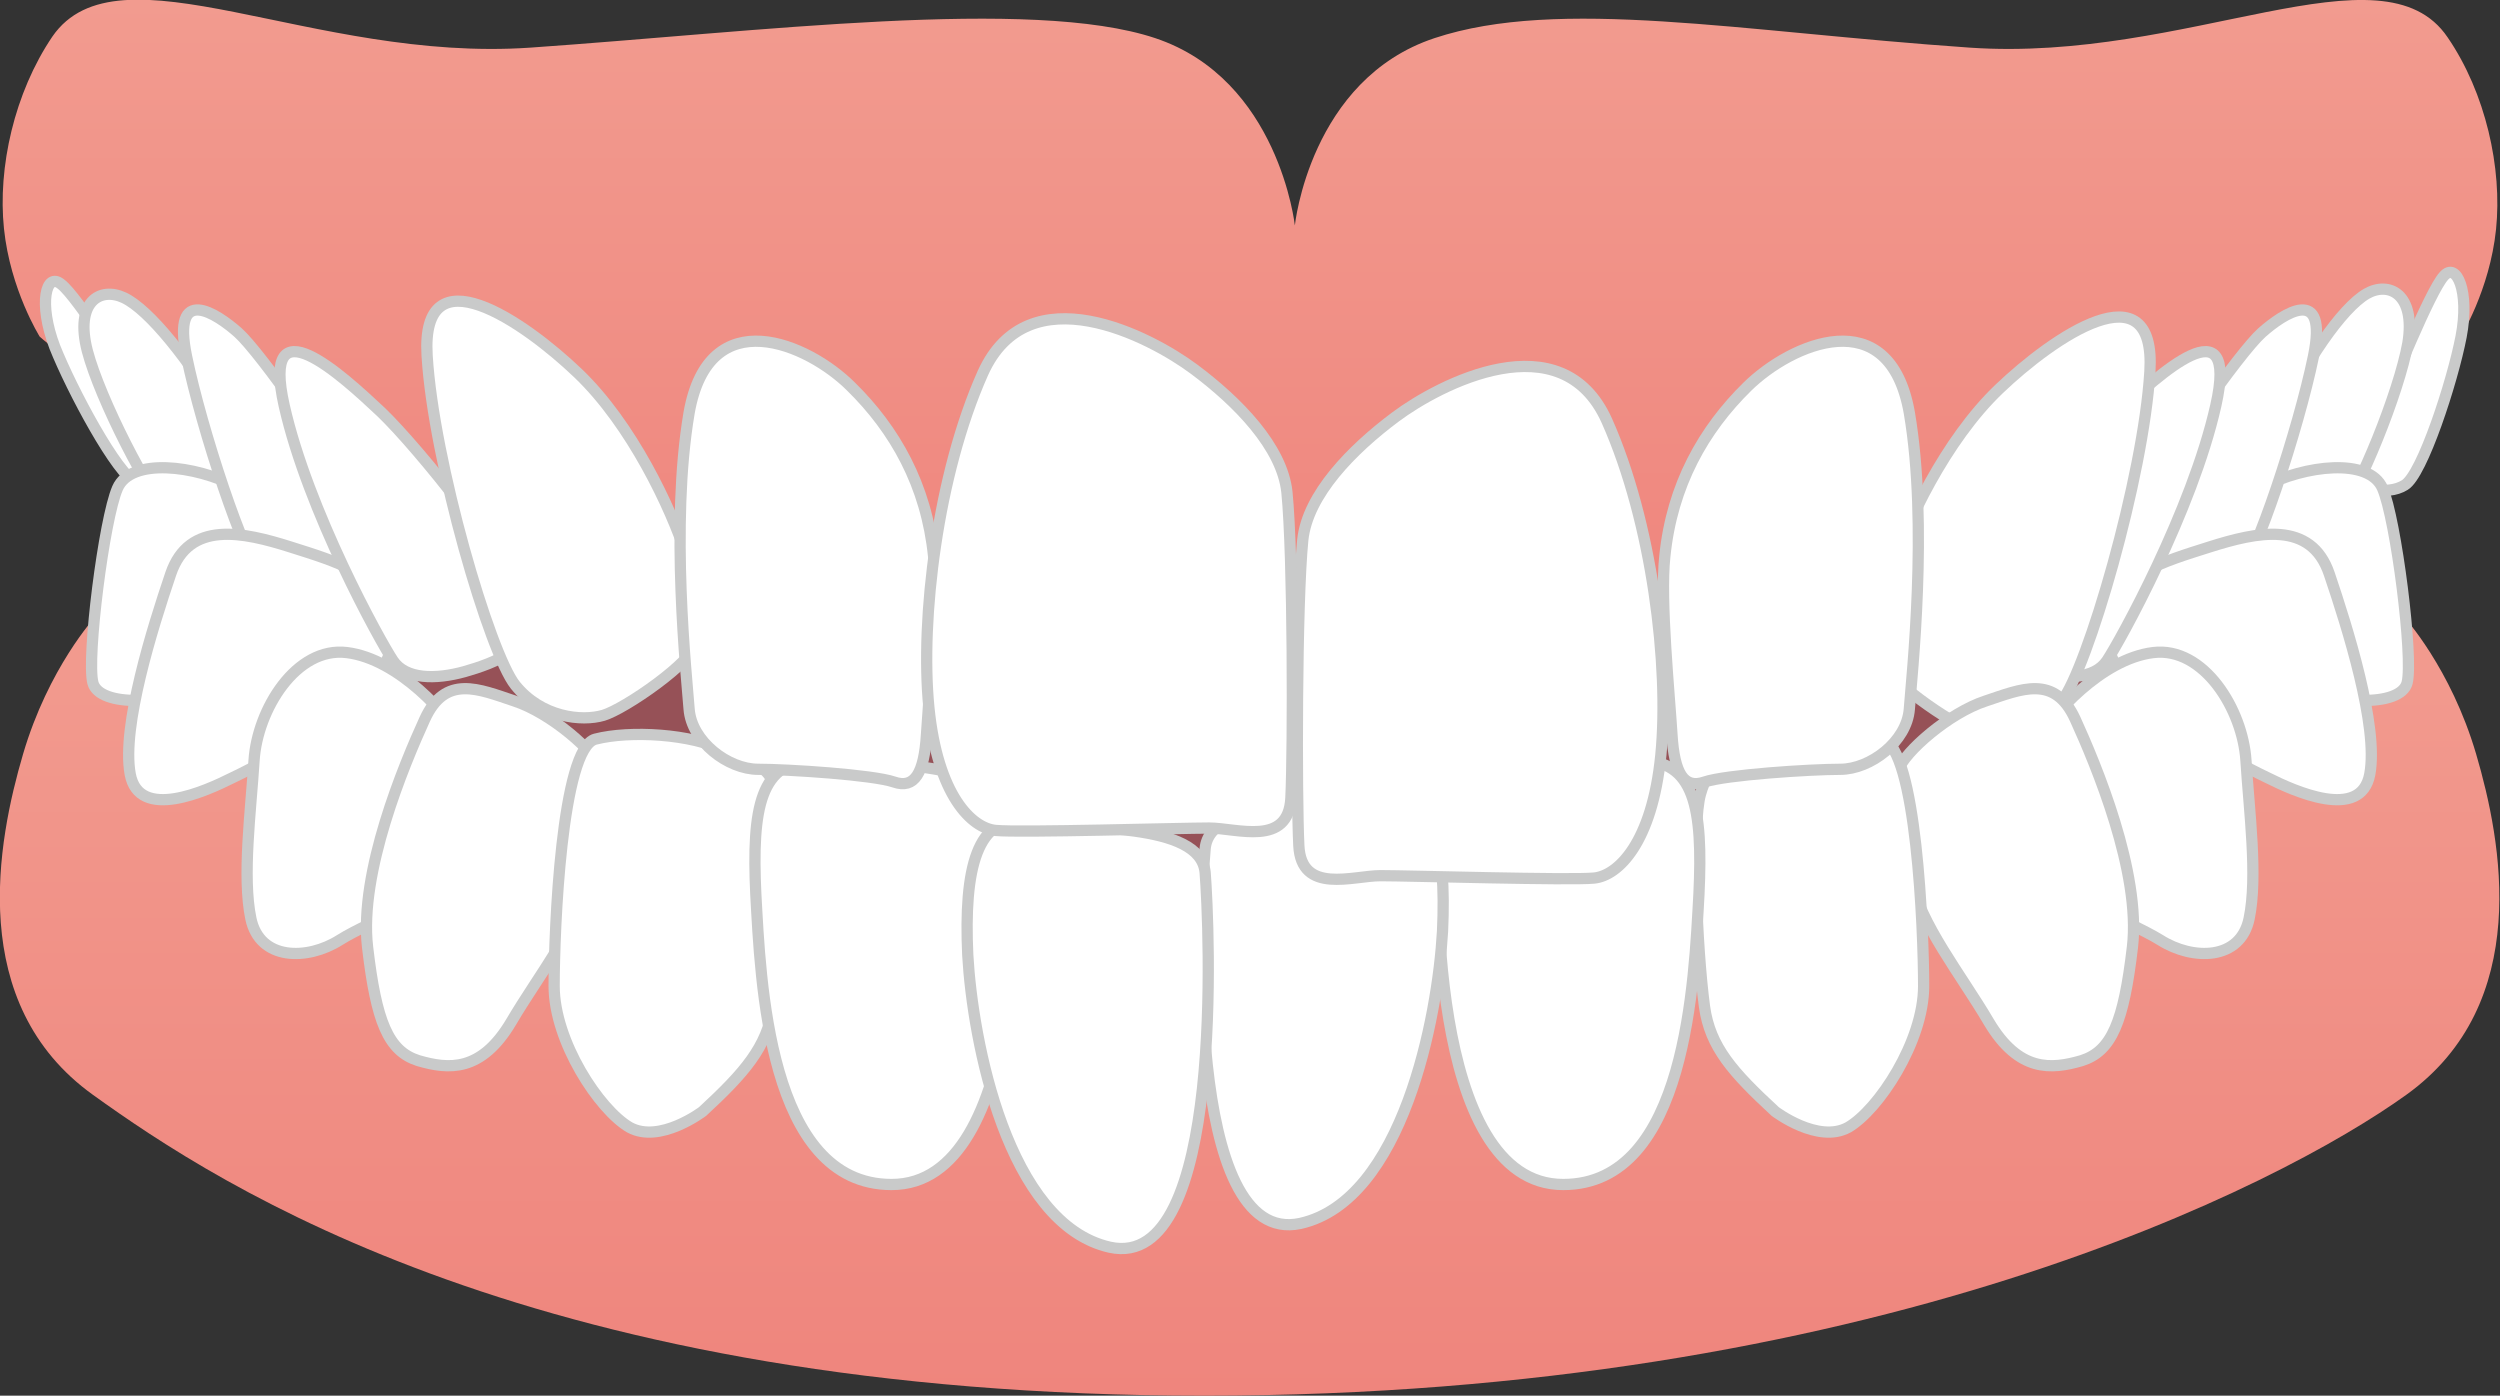 <?xml version="1.0" encoding="utf-8"?>
<!-- Generator: Adobe Illustrator 26.0.3, SVG Export Plug-In . SVG Version: 6.00 Build 0)  -->
<svg version="1.1" id="レイヤー_1" xmlns="http://www.w3.org/2000/svg" xmlns:xlink="http://www.w3.org/1999/xlink" x="0px"
	 y="0px" viewBox="0 0 314.9 175.8" style="enable-background:new 0 0 314.9 175.8;" xml:space="preserve">
<rect x="0" y="0" width="314.9" height="175.8" fill="#333333" stroke="none"/>
<style type="text/css">
	.st0{fill:#965157;}
	.st1{fill:url(#SVGID_1_);}
	.st2{fill:url(#SVGID_00000022543145673262319140000003784380880351643783_);}
	.st3{fill:#FFFFFF;stroke:#C9CACA;stroke-width:1.417;stroke-linecap:round;stroke-linejoin:round;stroke-miterlimit:10;}
</style>
<g>
	<g>
		<path class="st0" d="M157.4,79.4c-76.4,0-119.4-17.1-139.1-28v31c16.7,11.4,65.4,39.6,139.1,39.6s122.4-28.2,139.1-39.6v-31
			C276.8,62.3,233.8,79.4,157.4,79.4z"/>
		<linearGradient id="SVGID_1_" gradientUnits="userSpaceOnUse" x1="157.449" y1="77.707" x2="157.449" y2="175.792">
			<stop  offset="0" style="stop-color:#F29B8F"/>
			<stop  offset="1" style="stop-color:#EF857D"/>
		</linearGradient>
		<path class="st1" d="M157.4,121.9C65.3,121.9,12,77.7,12,77.7S6.1,84.1,2.9,95c-3.2,10.9-7.2,31.4,8.8,42.9
			c16,11.5,56.1,37.9,140,37.9s135.4-26.4,151.4-37.9c16-11.5,12-32,8.8-42.9c-3.2-10.9-9.1-17.3-9.1-17.3S249.6,121.9,157.4,121.9z
			"/>
		
			<linearGradient id="SVGID_00000030445189583566150290000011688074104320261546_" gradientUnits="userSpaceOnUse" x1="157.449" y1="9.094947e-13" x2="157.449" y2="79.414">
			<stop  offset="0" style="stop-color:#F29B8F"/>
			<stop  offset="1" style="stop-color:#EF857D"/>
		</linearGradient>
		<path style="fill:url(#SVGID_00000030445189583566150290000011688074104320261546_);" d="M157.4,79.4C45.2,79.4,5,42.4,5,42.4
			s-3.7-5.9-4.5-13.6c-0.8-7.7,1.3-17.1,6.1-24.2C14.9-7.4,39.3,7.9,66.8,6c28.8-2,63.1-6.4,78.7-1.2s17.6,23.6,17.6,23.6
			s1.9-18.4,17.6-23.6S219.2,4,248.1,6c27.5,1.9,52-13.4,60.2-1.3c4.8,7,6.9,16.5,6.1,24.2c-0.8,7.7-4.5,13.6-4.5,13.6
			S269.7,79.4,157.4,79.4z"/>
	</g>
	<g>
		<path class="st3" d="M299.9,51.9c1.5-3.6,6.2-15.2,7.9-17.1c1.6-1.9,3.3,1.9,2.2,7.6s-4.9,17.4-7.1,18.7c-2.2,1.4-6.5,0.5-5.4-1.9
			C298.5,56.8,298.5,55.2,299.9,51.9z"/>
		<path class="st3" d="M286.7,53.3c3.7-7.8,8.3-14.5,11.4-16.3c2.8-1.6,6.2,0,5.2,6.2c-1.1,6.2-6.2,18.7-8.7,21.7
			c-2.4,3-12.8,3.5-13.3,0C280.7,61.4,285,56.8,286.7,53.3z"/>
		<path class="st3" d="M274.9,70c1-3.4,5.1-6.1,10.2-8.7c5.2-2.7,13.3-3.7,15,0.2c1.7,3.9,3.9,21.4,3.1,24.5
			c-0.8,3.1-9.3,2.9-15-0.2C283.9,83.4,273.9,73.3,274.9,70z"/>
		<path class="st3" d="M270.2,63.1c2.1-4.8,11.9-18.7,14.7-21.2c2.7-2.4,8.4-6.2,6.5,3c-1.9,9.2-7.3,25.5-9.5,27.7
			c-2.2,2.2-12.5,5.4-13.3,1.9C267.7,70.9,267.7,68.5,270.2,63.1z"/>
		<path class="st3" d="M265.7,77.2c1.5-4.9,6.6-6.4,12.6-8.3s12.8-3.4,15.1,3.4c2.3,6.8,6.2,19.2,5.1,25.2c-1.1,6-9.6,2.1-12.8,0.5
			c-6.1-2.9-9.8-5.7-14-8.7C267.6,86.3,264.2,82.1,265.7,77.2z"/>
		<path class="st3" d="M248.6,76.2c2.4-5.7,13.4-19.7,18.3-24.3c4.9-4.6,15.2-14.1,12.2-0.8c-3,13.3-12.1,29.7-13.7,32.1
			c-1.6,2.4-5.4,2.4-9,1.4S246.4,81.4,248.6,76.2z"/>
		<path class="st3" d="M256.8,93.2c1.5-3,7.9-10.2,14.4-11c6.4-0.8,11.3,7.2,11.7,13.6c0.4,6.4,1.5,14.6,0.4,19.9
			c-1.1,5.3-7.1,5.3-11.2,2.7c-4.2-2.6-12.9-5.2-14.8-12.8C255.3,98.1,255.3,96.2,256.8,93.2z"/>
		<path class="st3" d="M238.2,71.8c1.9-5.8,6.8-16.3,13.6-22.8c6.8-6.5,19.8-15.5,19-2.2s-7.9,37.5-11.1,41.5
			c-3.3,4.1-8.4,4.6-11.1,3.8c-2.7-0.8-11.4-6.8-11.7-9.2C236.6,80.4,236.6,76.6,238.2,71.8z"/>
		<path class="st3" d="M239.1,97c0.8-2.3,6.4-7.2,11-8.7c4.5-1.5,8.7-3.4,11.3,2.3c2.6,5.7,8.3,19.3,7.2,28.7
			c-1.1,9.4-2.6,13.1-6.4,14.3c-3.8,1.1-7.9,1.5-11.7-4.9c-3.4-5.8-8.7-12.4-9.8-18.1C239.5,104.9,238.4,99.3,239.1,97z"/>
		<path class="st3" d="M223.6,140c0,0,5.4,4.1,9.2,2c3.8-2.2,9.5-10.8,9.5-17.8c0-7-0.9-30-5.2-31.1c-4.3-1.1-12.1-0.7-16.4,1.5
			c-4.2,2.1-5.4,1.6-6.5,5.4c-1.1,3.8-0.5,19.3,0.5,26.8C215.4,131.9,218.3,135.1,223.6,140z"/>
		<path class="st3" d="M196.9,149.2c15.6,0,16.5-25.8,17.1-36.6c0.5-10.8-0.5-16.9-7.6-16.8c-6.6,0.1-24.5,0.4-25.1,6.9
			C180.8,109.2,179.8,149.2,196.9,149.2z"/>
		<path class="st3" d="M163.8,154.1c12.9-2.9,17.3-26,17.9-36.8c0.5-10.8-1.1-17.9-7.6-16.8c-6.5,1.1-21.7-0.1-22.3,6.4
			C151.2,113.4,149.1,157.3,163.8,154.1z"/>
		<path class="st3" d="M18.5,51.2c-2.1-3.3-8.8-13.9-10.8-15.4c-1.9-1.6-2.9,2.4-0.8,7.9C9,49,14.8,59.9,17.2,60.8
			c2.4,1,6.5-0.6,5-2.8C20.7,55.8,20.4,54.2,18.5,51.2z"/>
		<path class="st3" d="M28.3,52.8c-4.4-7.4-9.5-13.8-12.7-15.3c-3-1.4-6.2,0.5-4.6,6.7c1.6,6.1,7.8,18.1,10.5,20.9
			c2.7,2.8,13,2.4,13.3-1.1C34.9,60.4,30.3,56.2,28.3,52.8z"/>
		<path class="st3" d="M40,70c-1-3.4-5.1-6.1-10.2-8.7c-5.2-2.7-13.3-3.7-15,0.2c-1.7,3.9-3.9,21.4-3.1,24.5c0.8,3.1,9.3,2.9,15-0.2
			C31,83.4,41,73.3,40,70z"/>
		<path class="st3" d="M44.7,63.1c-2.1-4.8-11.9-18.7-14.7-21.2c-2.7-2.4-8.4-6.2-6.5,3c1.9,9.2,7.3,25.5,9.5,27.7
			c2.2,2.2,12.5,5.4,13.3,1.9C47.2,70.9,47.2,68.5,44.7,63.1z"/>
		<path class="st3" d="M49.2,77.2c-1.5-4.9-6.6-6.4-12.6-8.3c-6-1.9-12.8-3.4-15.1,3.4c-2.3,6.8-6.2,19.2-5.1,25.2
			c1.1,6,9.6,2.1,12.8,0.5c6.1-2.9,9.8-5.7,14-8.7C47.3,86.3,50.7,82.1,49.2,77.2z"/>
		<path class="st3" d="M58.1,93.2c-1.5-3-7.9-10.2-14.4-11c-6.4-0.8-11.3,7.2-11.7,13.6c-0.4,6.4-1.5,14.6-0.4,19.9
			c1.1,5.3,7.1,5.3,11.2,2.7s12.9-5.2,14.8-12.8C59.6,98.1,59.6,96.2,58.1,93.2z"/>
		<path class="st3" d="M66.3,76.2C63.9,70.5,52.9,56.6,48,51.9c-4.9-4.6-15.2-14.1-12.2-0.8c3,13.3,12.1,29.7,13.7,32.1
			c1.6,2.4,5.4,2.4,9,1.4C62,83.6,68.5,81.4,66.3,76.2z"/>
		<path class="st3" d="M75.8,97c-0.8-2.3-6.4-7.2-11-8.7c-4.5-1.5-8.7-3.4-11.3,2.3c-2.6,5.7-8.3,19.3-7.2,28.7
			c1.1,9.4,2.6,13.1,6.4,14.3c3.8,1.1,7.9,1.5,11.7-4.9c3.4-5.8,8.7-12.4,9.8-18.1C75.4,104.9,76.5,99.3,75.8,97z"/>
		<path class="st3" d="M86.4,69.8C84.5,64,79.6,53.5,72.8,47c-6.8-6.5-19.8-15.5-19-2.2c0.8,13.3,7.9,37.5,11.1,41.5
			c3.3,4.1,8.4,4.6,11.1,3.8c2.7-0.8,11.4-6.8,11.7-9.2C88,78.4,88,74.6,86.4,69.8z"/>
		<path class="st3" d="M88.5,140c0,0-5.4,4.1-9.2,2c-3.8-2.2-9.5-10.8-9.5-17.8c0-7,0.9-30,5.2-31.1c4.3-1.1,12.1-0.7,16.4,1.5
			c4.2,2.1,5.4,1.6,6.5,5.4c1.1,3.8,0.5,19.3-0.5,26.8C96.6,131.9,93.8,135.1,88.5,140z"/>
		<path class="st3" d="M112.3,149.2c-15.6,0-16.5-25.8-17.1-36.6c-0.5-10.8,0.5-16.9,7.6-16.8c6.6,0.1,24.5,0.4,25.1,6.9
			C128.4,109.2,129.4,149.2,112.3,149.2z"/>
		<path class="st3" d="M139.8,157.1c-12.9-2.9-17.3-26-17.9-36.8c-0.5-10.8,1.1-17.9,7.6-16.8c6.5,1.1,21.7-0.1,22.3,6.4
			C152.3,116.4,154.4,160.3,139.8,157.1z"/>
	</g>
	<g>
		<path class="st3" d="M164.1,68c0.6-5.7,6.2-11.4,11.7-15.5s20.9-12.2,26.6,0.5c5.7,12.8,7.9,30.9,6.8,42.1
			c-1.1,11.1-5.4,15.2-8.4,15.5c-3,0.3-23.3-0.3-26.9-0.3c-3.5,0-10,2.4-10.3-3.8C163.3,100.3,163.3,76.1,164.1,68z"/>
		<path class="st3" d="M117.6,70.1c-0.9-9-4.9-16-10.4-21.4c-5.4-5.4-17.9-10.9-20.4,3.3c-2.4,14.1-0.3,33.2,0,37.3
			c0.3,4.1,4.9,7.6,8.7,7.6c3.8,0,14.5,0.7,17.1,1.6s3.8-1.1,4.1-6C117,87.6,118.1,75.6,117.6,70.1z"/>
		<path class="st3" d="M162.1,62c-0.6-5.7-6.2-11.4-11.7-15.5s-20.9-12.2-26.6,0.5c-5.7,12.8-7.9,30.9-6.8,42.1
			c1.1,11.1,5.4,15.2,8.4,15.5c3,0.3,23.3-0.3,26.9-0.3c3.5,0,10,2.4,10.3-3.8C162.9,94.3,162.9,70.1,162.1,62z"/>
	</g>
	<path class="st3" d="M209.7,70.1c0.9-9,4.9-16,10.4-21.4s17.9-10.9,20.4,3.3c2.4,14.1,0.3,33.2,0,37.3c-0.3,4.1-4.9,7.6-8.7,7.6
		c-3.8,0-14.5,0.7-17.1,1.6s-3.8-1.1-4.1-6C210.3,87.6,209.1,75.6,209.7,70.1z"/>
</g>
</svg>
